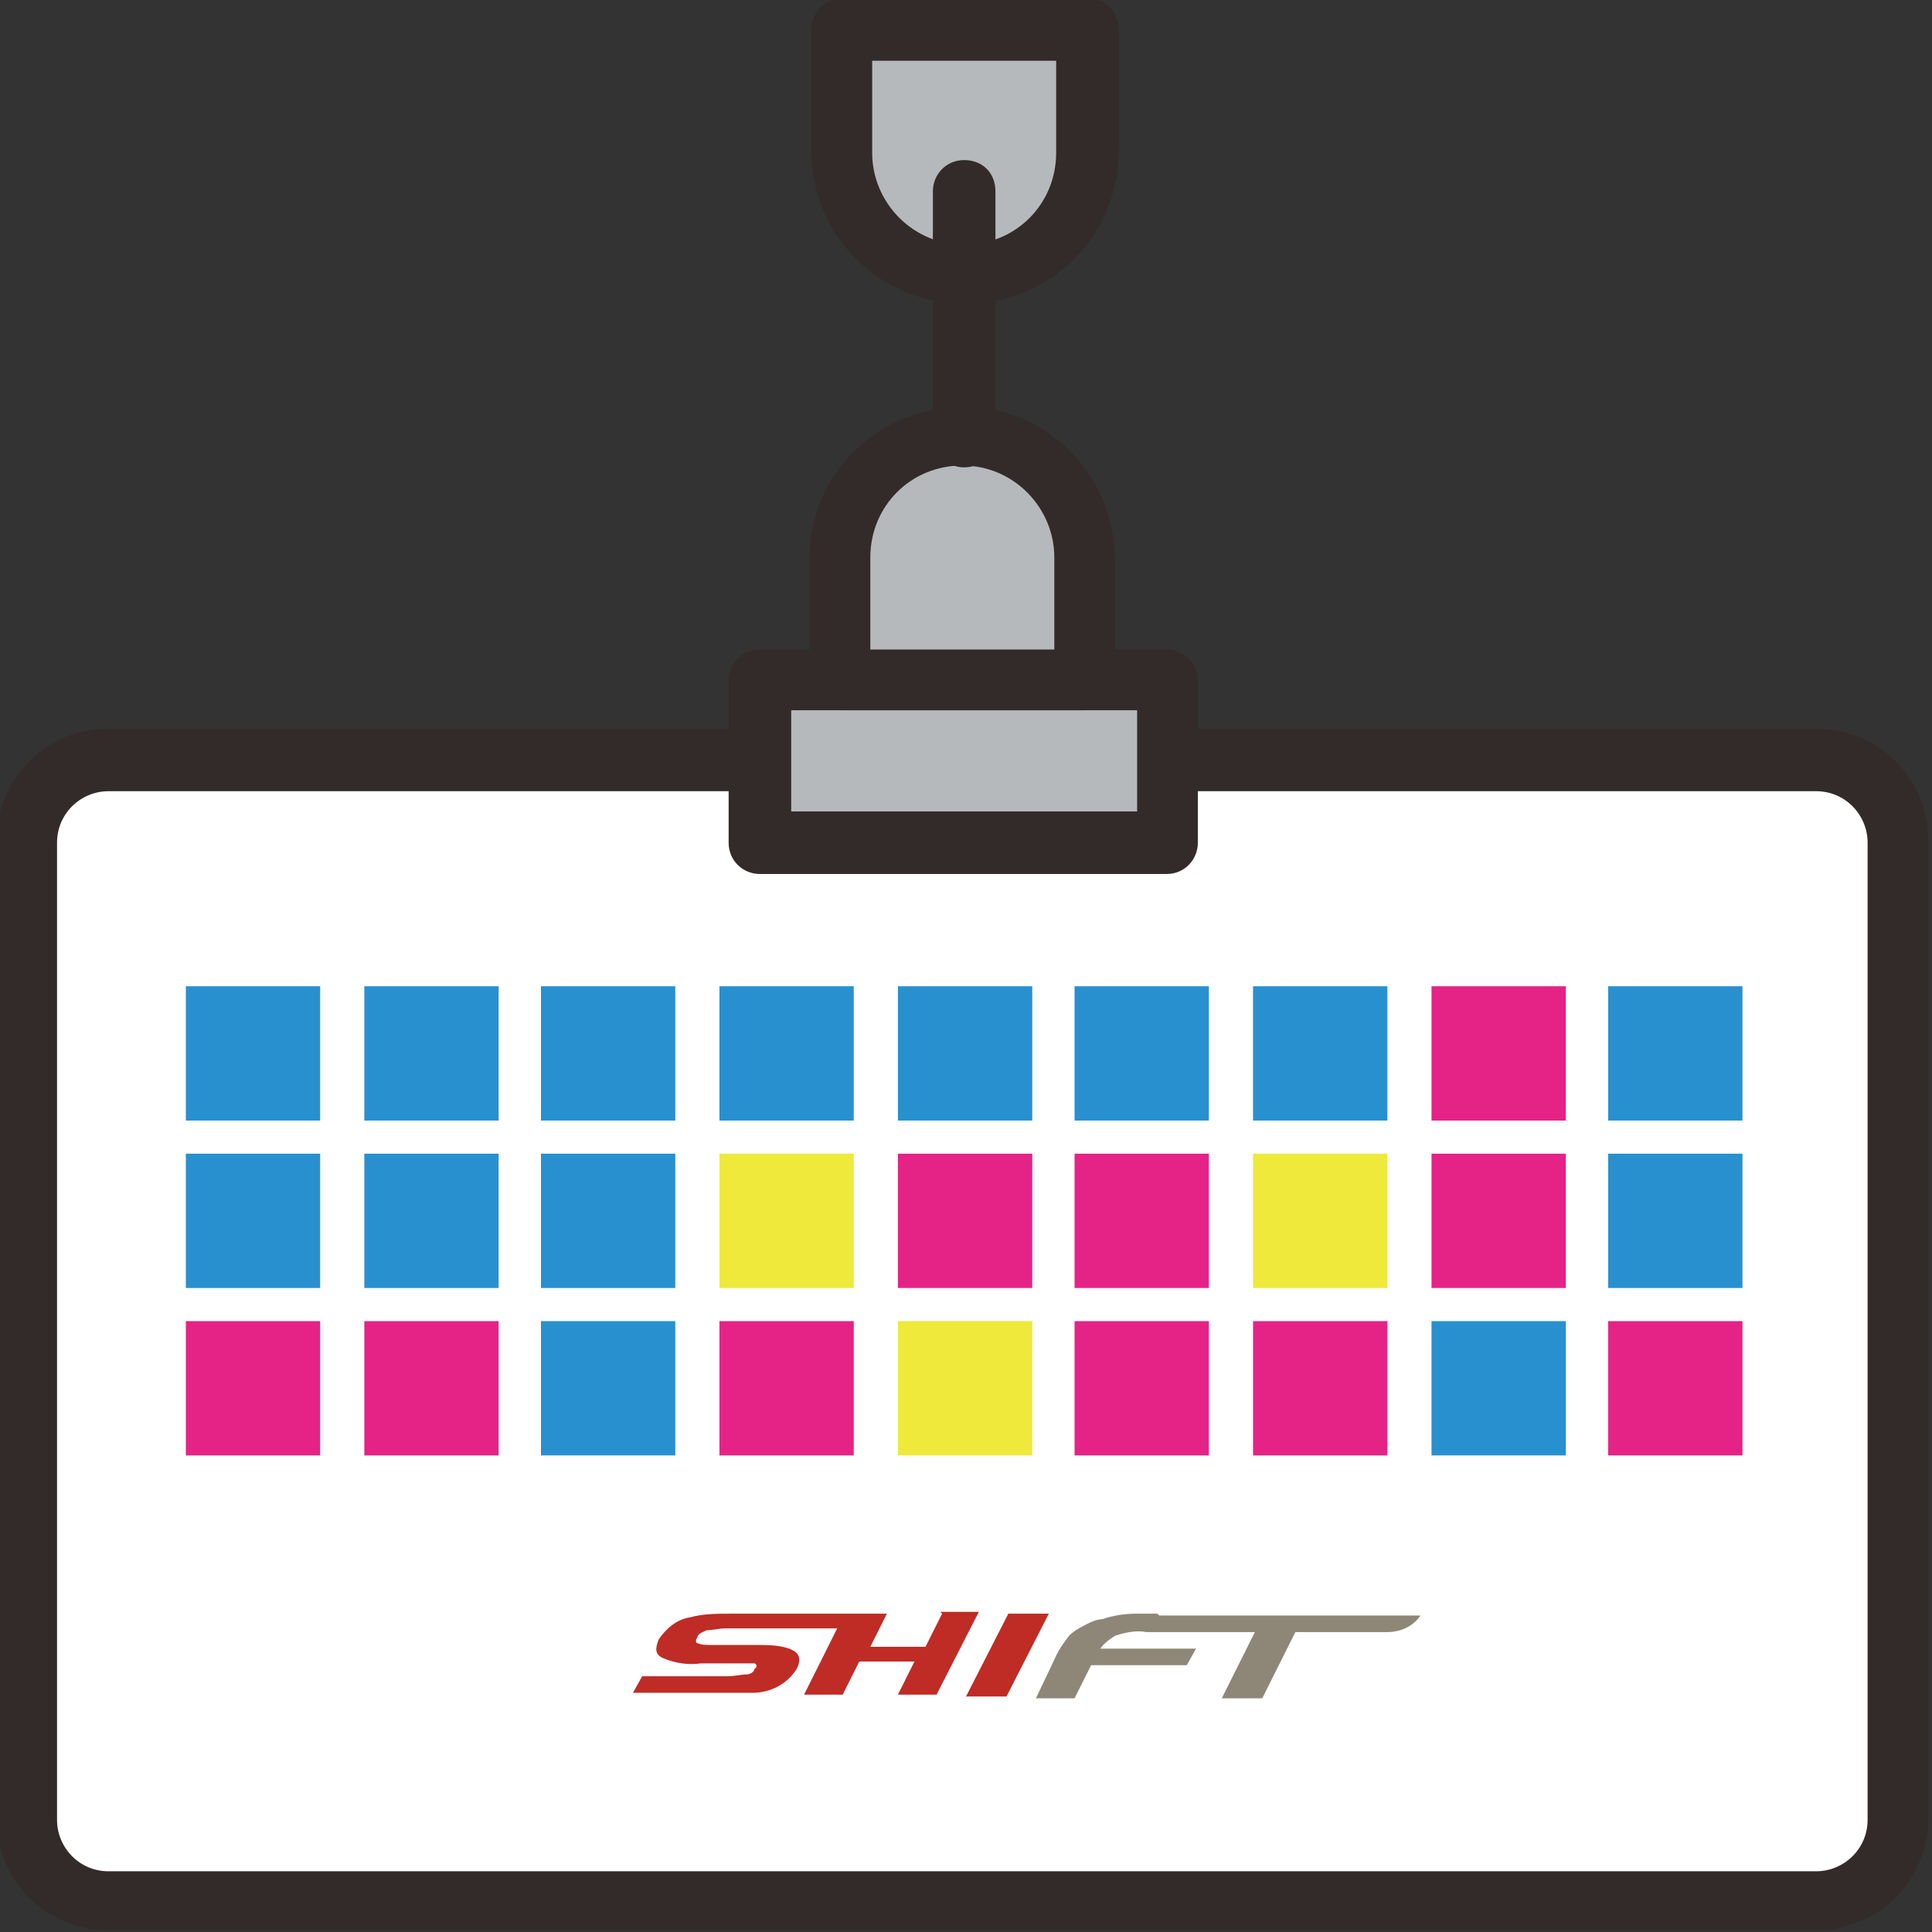 <?xml version="1.0" encoding="UTF-8"?>
<svg id="_レイヤー_1" data-name="レイヤー_1" xmlns="http://www.w3.org/2000/svg" version="1.1" viewBox="0 0 105 105">
  <rect x="0" y="0" width="105" height="105" fill="#333333" stroke="none"/>
  <!-- Generator: Adobe Illustrator 29.6.1, SVG Export Plug-In . SVG Version: 2.1.1 Build 9)  -->
  <defs>
    <style>
      .st0 {
        fill: #322b29;
      }

      .st1 {
        fill: #fff;
      }

      .st2 {
        fill: #8e8778;
      }

      .st3 {
        fill: #e52387;
      }

      .st4 {
        fill: #be2c25;
      }

      .st5 {
        fill: #b6b9bc;
      }

      .st6 {
        fill: #2990d0;
      }

      .st7 {
        fill: #eee93a;
      }
    </style>
  </defs>
  <g id="_グループ_5062" data-name="グループ_5062">
    <rect id="_長方形_2016" data-name="長方形_2016" class="st1" x="1.5" y="41.4" width="101.7" height="61.9" rx="2.1" ry="2.1"/>
    <path id="_パス_70" data-name="パス_70" class="st0" d="M98.8,104.9H5.9c-3.4,0-6.1-2.7-6.1-6.1v-53.1c0-3.4,2.7-6.1,6.1-6.1h92.8c3.4,0,6.1,2.7,6.1,6.1v53.1c0,3.4-2.7,6.1-6.1,6.1ZM5.9,43c-1.5,0-2.8,1.2-2.8,2.8v53.1c0,1.5,1.2,2.8,2.8,2.8h92.8c1.5,0,2.8-1.2,2.8-2.8v-53.1c0-1.5-1.2-2.8-2.8-2.8H5.9Z"/>
    <rect id="_長方形_2017" data-name="長方形_2017" class="st5" x="41.3" y="37" width="22.1" height="8.8"/>
    <path id="_パス_71" data-name="パス_71" class="st0" d="M63.4,47.5h-22.1c-.9,0-1.7-.7-1.7-1.7v-8.8c0-.9.7-1.7,1.7-1.7h22.1c.9,0,1.7.7,1.7,1.7h0v8.8c0,.9-.7,1.7-1.7,1.7ZM43,44.1h18.8v-5.5h-18.8v5.5Z"/>
    <path id="_パス_72" data-name="パス_72" class="st5" d="M45.7,37h13.3v-6.6c0-3.7-3-6.6-6.6-6.6h0c-3.7,0-6.6,3-6.6,6.6h0s0,6.6,0,6.6Z"/>
    <path id="_パス_73" data-name="パス_73" class="st0" d="M59,38.6h-13.3c-.9,0-1.7-.7-1.7-1.7v-6.6c0-4.6,3.8-8.2,8.4-8.2,4.5,0,8.1,3.7,8.2,8.2v6.6c0,.9-.7,1.7-1.7,1.7ZM47.4,35.3h9.9v-5c0-2.7-2.2-5-5-5s-5,2.2-5,5v5Z"/>
    <path id="_パス_74" data-name="パス_74" class="st5" d="M59,1.6h-13.3v6.6c0,3.7,3,6.6,6.6,6.6h0c3.7,0,6.6-3,6.6-6.6V1.6Z"/>
    <path id="_パス_75" data-name="パス_75" class="st0" d="M52.4,16.5c-4.6,0-8.3-3.7-8.3-8.3V1.6c0-.9.7-1.7,1.7-1.7h13.3c.9,0,1.7.7,1.7,1.7v6.6c0,4.6-3.7,8.3-8.3,8.3ZM47.4,3.3v5c0,2.7,2.2,5,5,5s5-2.2,5-5V3.3h-9.9Z"/>
    <path id="_パス_76" data-name="パス_76" class="st0" d="M52.4,25.4c-.9,0-1.7-.7-1.7-1.7h0v-13.3c0-.9.7-1.7,1.7-1.7s1.7.7,1.7,1.7v13.3c0,.9-.7,1.7-1.7,1.7h0Z"/>
    <rect id="_長方形_2018" data-name="長方形_2018" class="st6" x="10.1" y="53.6" width="7.3" height="7.3"/>
    <rect id="_長方形_2019" data-name="長方形_2019" class="st6" x="10.1" y="62.7" width="7.3" height="7.3"/>
    <rect id="_長方形_2020" data-name="長方形_2020" class="st3" x="10.1" y="71.8" width="7.3" height="7.3"/>
    <rect id="_長方形_2021" data-name="長方形_2021" class="st6" x="19.8" y="53.6" width="7.3" height="7.3"/>
    <rect id="_長方形_2022" data-name="長方形_2022" class="st6" x="19.8" y="62.7" width="7.3" height="7.3"/>
    <rect id="_長方形_2023" data-name="長方形_2023" class="st3" x="19.8" y="71.8" width="7.3" height="7.3"/>
    <rect id="_長方形_2024" data-name="長方形_2024" class="st6" x="29.4" y="53.6" width="7.3" height="7.3"/>
    <rect id="_長方形_2025" data-name="長方形_2025" class="st6" x="29.4" y="62.7" width="7.3" height="7.3"/>
    <rect id="_長方形_2026" data-name="長方形_2026" class="st6" x="29.4" y="71.8" width="7.3" height="7.3"/>
    <rect id="_長方形_2027" data-name="長方形_2027" class="st6" x="39.1" y="53.6" width="7.3" height="7.3"/>
    <rect id="_長方形_2028" data-name="長方形_2028" class="st7" x="39.1" y="62.7" width="7.3" height="7.3"/>
    <rect id="_長方形_2029" data-name="長方形_2029" class="st3" x="39.1" y="71.8" width="7.3" height="7.3"/>
    <rect id="_長方形_2030" data-name="長方形_2030" class="st6" x="48.8" y="53.6" width="7.3" height="7.3"/>
    <rect id="_長方形_2031" data-name="長方形_2031" class="st3" x="48.8" y="62.7" width="7.3" height="7.3"/>
    <rect id="_長方形_2032" data-name="長方形_2032" class="st7" x="48.8" y="71.8" width="7.3" height="7.3"/>
    <rect id="_長方形_2033" data-name="長方形_2033" class="st6" x="58.4" y="53.6" width="7.3" height="7.3"/>
    <rect id="_長方形_2034" data-name="長方形_2034" class="st3" x="58.4" y="62.7" width="7.3" height="7.3"/>
    <rect id="_長方形_2035" data-name="長方形_2035" class="st3" x="58.4" y="71.8" width="7.3" height="7.3"/>
    <rect id="_長方形_2036" data-name="長方形_2036" class="st6" x="68.1" y="53.6" width="7.3" height="7.3"/>
    <rect id="_長方形_2037" data-name="長方形_2037" class="st7" x="68.1" y="62.7" width="7.3" height="7.3"/>
    <rect id="_長方形_2038" data-name="長方形_2038" class="st3" x="68.1" y="71.8" width="7.3" height="7.3"/>
    <rect id="_長方形_2039" data-name="長方形_2039" class="st3" x="77.8" y="53.6" width="7.3" height="7.3"/>
    <rect id="_長方形_2040" data-name="長方形_2040" class="st3" x="77.8" y="62.7" width="7.3" height="7.3"/>
    <rect id="_長方形_2041" data-name="長方形_2041" class="st6" x="77.8" y="71.8" width="7.3" height="7.3"/>
    <rect id="_長方形_2042" data-name="長方形_2042" class="st6" x="87.4" y="53.6" width="7.3" height="7.3"/>
    <rect id="_長方形_2043" data-name="長方形_2043" class="st6" x="87.4" y="62.7" width="7.3" height="7.3"/>
    <rect id="_長方形_2044" data-name="長方形_2044" class="st3" x="87.4" y="71.8" width="7.3" height="7.3"/>
    <g id="_グループ_4349" data-name="グループ_4349">
      <path id="_パス_77" data-name="パス_77" class="st2" d="M62.9,87.7c-.4,0-.8,0-1.2,0-.6,0-1.2.1-1.8.3-.2,0-.5.1-.7.2-.4.2-.8.4-1.1.7-.3.4-.6.8-.8,1.3l-1,2.1h2.1l.9-1.8h5.2l.5-.9h-5.2c.2-.3.5-.5.8-.7.6-.2,1.2-.3,1.7-.2h5.9s-1.8,3.6-1.8,3.6h2.2l1.8-3.6h5c.7,0,1.4-.3,1.8-.9h-14.2Z"/>
      <g id="_グループ_4348" data-name="グループ_4348">
        <path id="_パス_78" data-name="パス_78" class="st4" d="M51.2,87.7l-.9,1.8h-3l.9-1.8h-8.5c-.7,0-1.5,0-2.2.2-.7.1-1.3.6-1.7,1.2-.2.5-.2.8.2,1,.7.3,1.4.4,2.1.3h2.1c.3,0,.6,0,.8,0,.1,0,.2.2,0,.3,0,.2-.3.3-.4.3-.3,0-.7.1-1,.1h-4.7l-.5.9h5c.5,0,1,0,1.5,0,1,0,1.9-.5,2.4-1.3.3-.6.1-.9-.4-1.1-.6-.2-1.2-.2-1.9-.2h-2.4c-.2,0-.5,0-.7-.1-.1,0-.1-.2,0-.3,0,0,0,0,0,0,0-.2.3-.3.5-.4.3,0,.7-.1,1-.1h6.1l-1.8,3.6h2.1l.9-1.8h3l-.9,1.8h2.1l2.3-4.5h-2.1Z"/>
        <path id="_パス_79" data-name="パス_79" class="st4" d="M54.8,87.7l-2.3,4.5h2.2l2.3-4.5h-2.2Z"/>
      </g>
    </g>
  </g>
</svg>